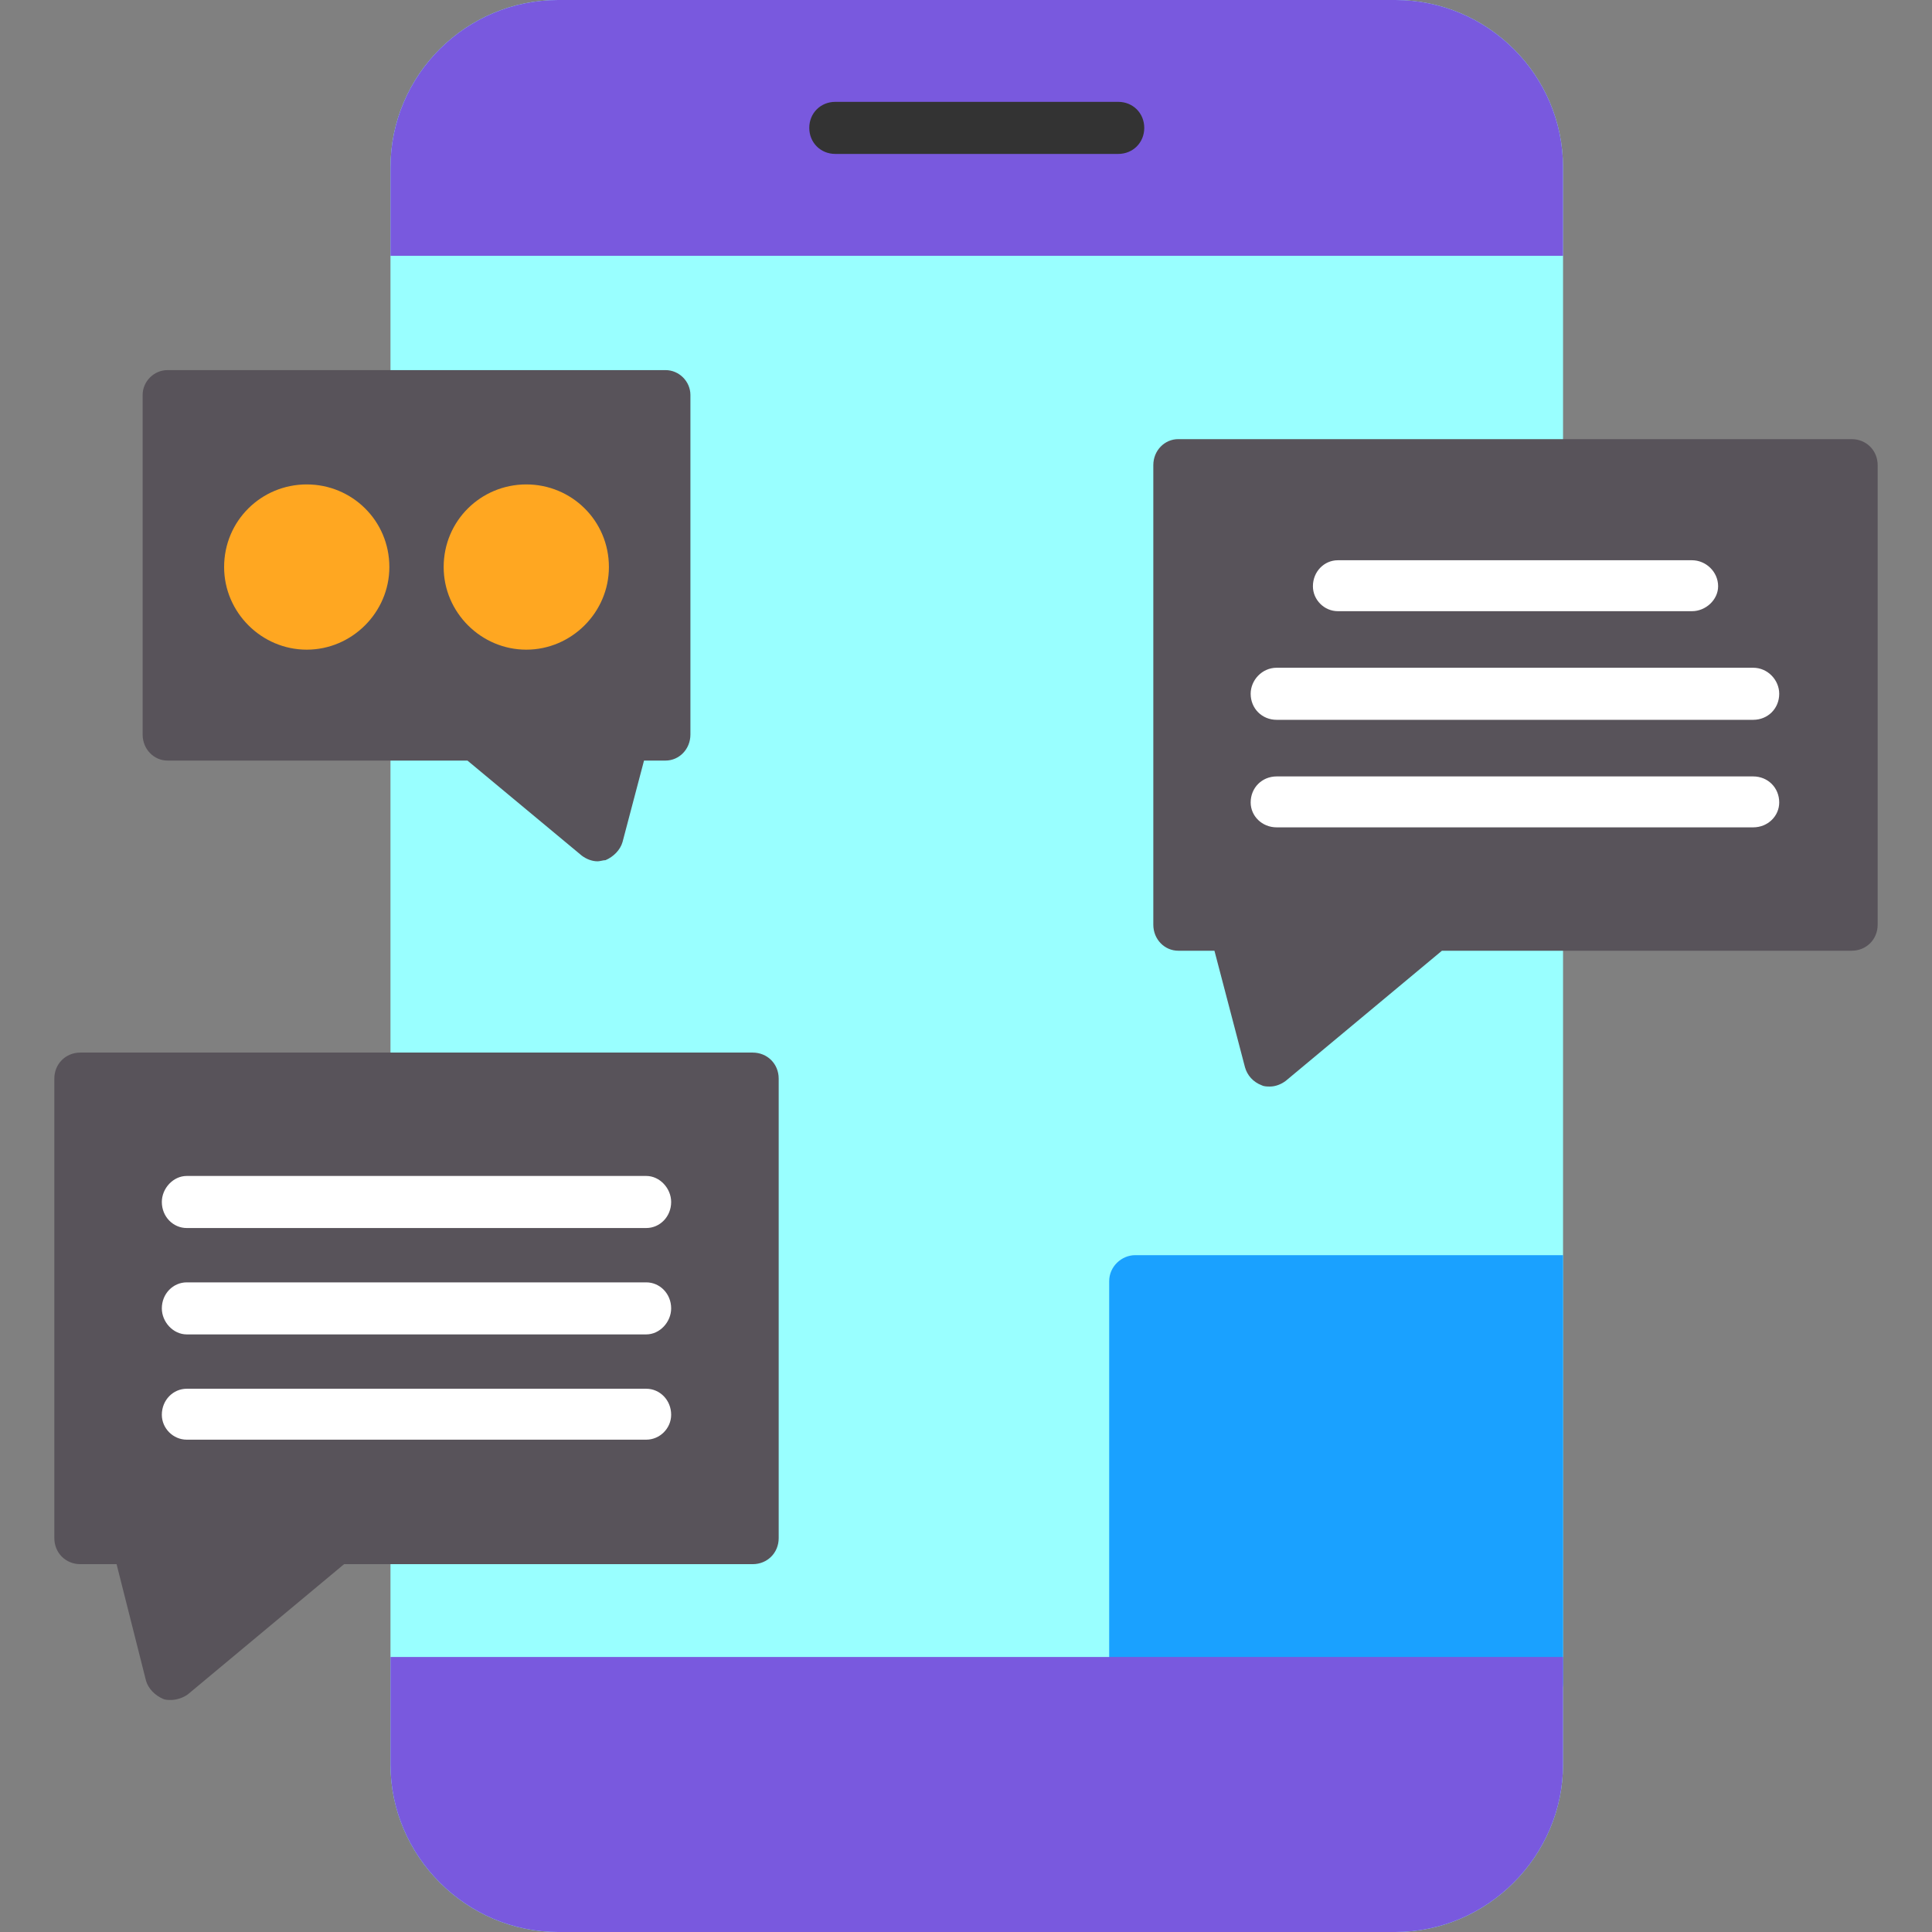 <svg width="64" height="64" viewBox="0 0 64 64" fill="none" xmlns="http://www.w3.org/2000/svg">
<rect x="0" y="0" width="64" height="64" fill="#808080" stroke="none"/>
<g clip-path="url(#clip0_1117_296)">
<path fill-rule="evenodd" clip-rule="evenodd" d="M46.229 64H18.485C15.448 64 12.935 61.488 12.935 58.451V51.815V50.953V13.085V12.26V5.549C12.935 2.475 15.448 0 18.485 0H46.229C49.266 0 51.778 2.475 51.778 5.549V58.451C51.778 61.488 49.266 64 46.229 64Z" fill="#99FFFF"/>
<path fill-rule="evenodd" clip-rule="evenodd" d="M50.915 56.614H37.605C37.156 56.614 36.743 56.201 36.743 55.751V42.441C36.743 41.954 37.156 41.579 37.605 41.579H50.915H51.778V42.441V55.751C51.778 56.201 51.403 56.614 50.915 56.614Z" fill="#1AA1FF"/>
<path fill-rule="evenodd" clip-rule="evenodd" d="M12.935 8.473H51.778V5.549C51.778 2.475 49.266 0 46.229 0H18.485C15.448 0 12.935 2.475 12.935 5.549V8.473Z" fill="#7959DE"/>
<path fill-rule="evenodd" clip-rule="evenodd" d="M37.043 5.099H27.67C27.183 5.099 26.808 4.724 26.808 4.236C26.808 3.749 27.183 3.374 27.67 3.374H37.043C37.531 3.374 37.905 3.749 37.905 4.236C37.905 4.724 37.531 5.099 37.043 5.099Z" fill="#333333"/>
<path fill-rule="evenodd" clip-rule="evenodd" d="M46.229 64C49.266 64 51.778 61.488 51.778 58.452V54.89H12.935V58.452C12.935 61.488 15.448 64 18.485 64H46.229Z" fill="#7959DE"/>
<path fill-rule="evenodd" clip-rule="evenodd" d="M5.662 56.314C5.587 56.314 5.474 56.314 5.399 56.276C5.137 56.164 4.912 55.939 4.837 55.677L3.862 51.815H2.662C2.175 51.815 1.8 51.44 1.8 50.953V35.73C1.8 35.243 2.175 34.868 2.662 34.868H24.933C25.42 34.868 25.795 35.243 25.795 35.73V50.953C25.795 51.44 25.42 51.815 24.933 51.815H11.398L6.224 56.127C6.074 56.239 5.849 56.314 5.662 56.314Z" fill="#58535A"/>
<path fill-rule="evenodd" clip-rule="evenodd" d="M19.797 28.532C19.609 28.532 19.422 28.457 19.272 28.344L15.485 25.195H5.549C5.1 25.195 4.725 24.82 4.725 24.332V13.085C4.725 12.635 5.1 12.26 5.549 12.26H22.046C22.496 12.26 22.871 12.635 22.871 13.085V24.332C22.871 24.82 22.496 25.195 22.046 25.195H21.334L20.622 27.894C20.547 28.157 20.322 28.382 20.059 28.494C19.984 28.494 19.872 28.532 19.797 28.532Z" fill="#58535A"/>
<path fill-rule="evenodd" clip-rule="evenodd" d="M17.434 21.521C15.934 21.521 14.697 20.284 14.697 18.784C14.697 17.247 15.934 16.047 17.434 16.047C18.934 16.047 20.171 17.247 20.171 18.784C20.171 20.284 18.934 21.521 17.434 21.521Z" fill="#FFA721"/>
<path fill-rule="evenodd" clip-rule="evenodd" d="M10.161 21.521C8.661 21.521 7.424 20.284 7.424 18.784C7.424 17.247 8.661 16.047 10.161 16.047C11.661 16.047 12.898 17.247 12.898 18.784C12.898 20.284 11.661 21.521 10.161 21.521Z" fill="#FFA721"/>
<path fill-rule="evenodd" clip-rule="evenodd" d="M21.408 40.68H6.186C5.736 40.68 5.361 40.305 5.361 39.817C5.361 39.367 5.736 38.955 6.186 38.955H21.408C21.858 38.955 22.233 39.367 22.233 39.817C22.233 40.305 21.858 40.68 21.408 40.68Z" fill="white"/>
<path fill-rule="evenodd" clip-rule="evenodd" d="M21.408 44.204H6.186C5.736 44.204 5.361 43.792 5.361 43.342C5.361 42.854 5.736 42.48 6.186 42.48H21.408C21.858 42.48 22.233 42.854 22.233 43.342C22.233 43.792 21.858 44.204 21.408 44.204Z" fill="white"/>
<path fill-rule="evenodd" clip-rule="evenodd" d="M21.408 47.691H6.186C5.736 47.691 5.361 47.316 5.361 46.866C5.361 46.379 5.736 46.004 6.186 46.004H21.408C21.858 46.004 22.233 46.379 22.233 46.866C22.233 47.316 21.858 47.691 21.408 47.691Z" fill="white"/>
<path fill-rule="evenodd" clip-rule="evenodd" d="M42.067 35.993C41.992 35.993 41.879 35.993 41.804 35.955C41.504 35.843 41.317 35.618 41.242 35.355L40.23 31.494H39.03C38.58 31.494 38.205 31.119 38.205 30.631V15.409C38.205 14.922 38.58 14.547 39.03 14.547H61.338C61.825 14.547 62.2 14.922 62.2 15.409V30.631C62.2 31.119 61.825 31.494 61.338 31.494H47.766L42.592 35.805C42.442 35.918 42.254 35.993 42.067 35.993Z" fill="#58535A"/>
<path fill-rule="evenodd" clip-rule="evenodd" d="M56.052 20.246H44.317C43.867 20.246 43.492 19.871 43.492 19.421C43.492 18.933 43.867 18.559 44.317 18.559H56.052C56.502 18.559 56.915 18.933 56.915 19.421C56.915 19.871 56.502 20.246 56.052 20.246Z" fill="white"/>
<path fill-rule="evenodd" clip-rule="evenodd" d="M58.076 23.845H42.292C41.805 23.845 41.43 23.47 41.43 22.982C41.43 22.532 41.805 22.12 42.292 22.12H58.076C58.564 22.12 58.939 22.532 58.939 22.982C58.939 23.47 58.564 23.845 58.076 23.845Z" fill="white"/>
<path fill-rule="evenodd" clip-rule="evenodd" d="M58.076 27.407H42.292C41.805 27.407 41.43 27.032 41.43 26.582C41.43 26.095 41.805 25.72 42.292 25.72H58.076C58.564 25.72 58.939 26.095 58.939 26.582C58.939 27.032 58.564 27.407 58.076 27.407Z" fill="white"/>
</g>
<defs>
<clipPath id="clip0_1117_296">
<rect width="64" height="64" fill="white"/>
</clipPath>
</defs>
</svg>
